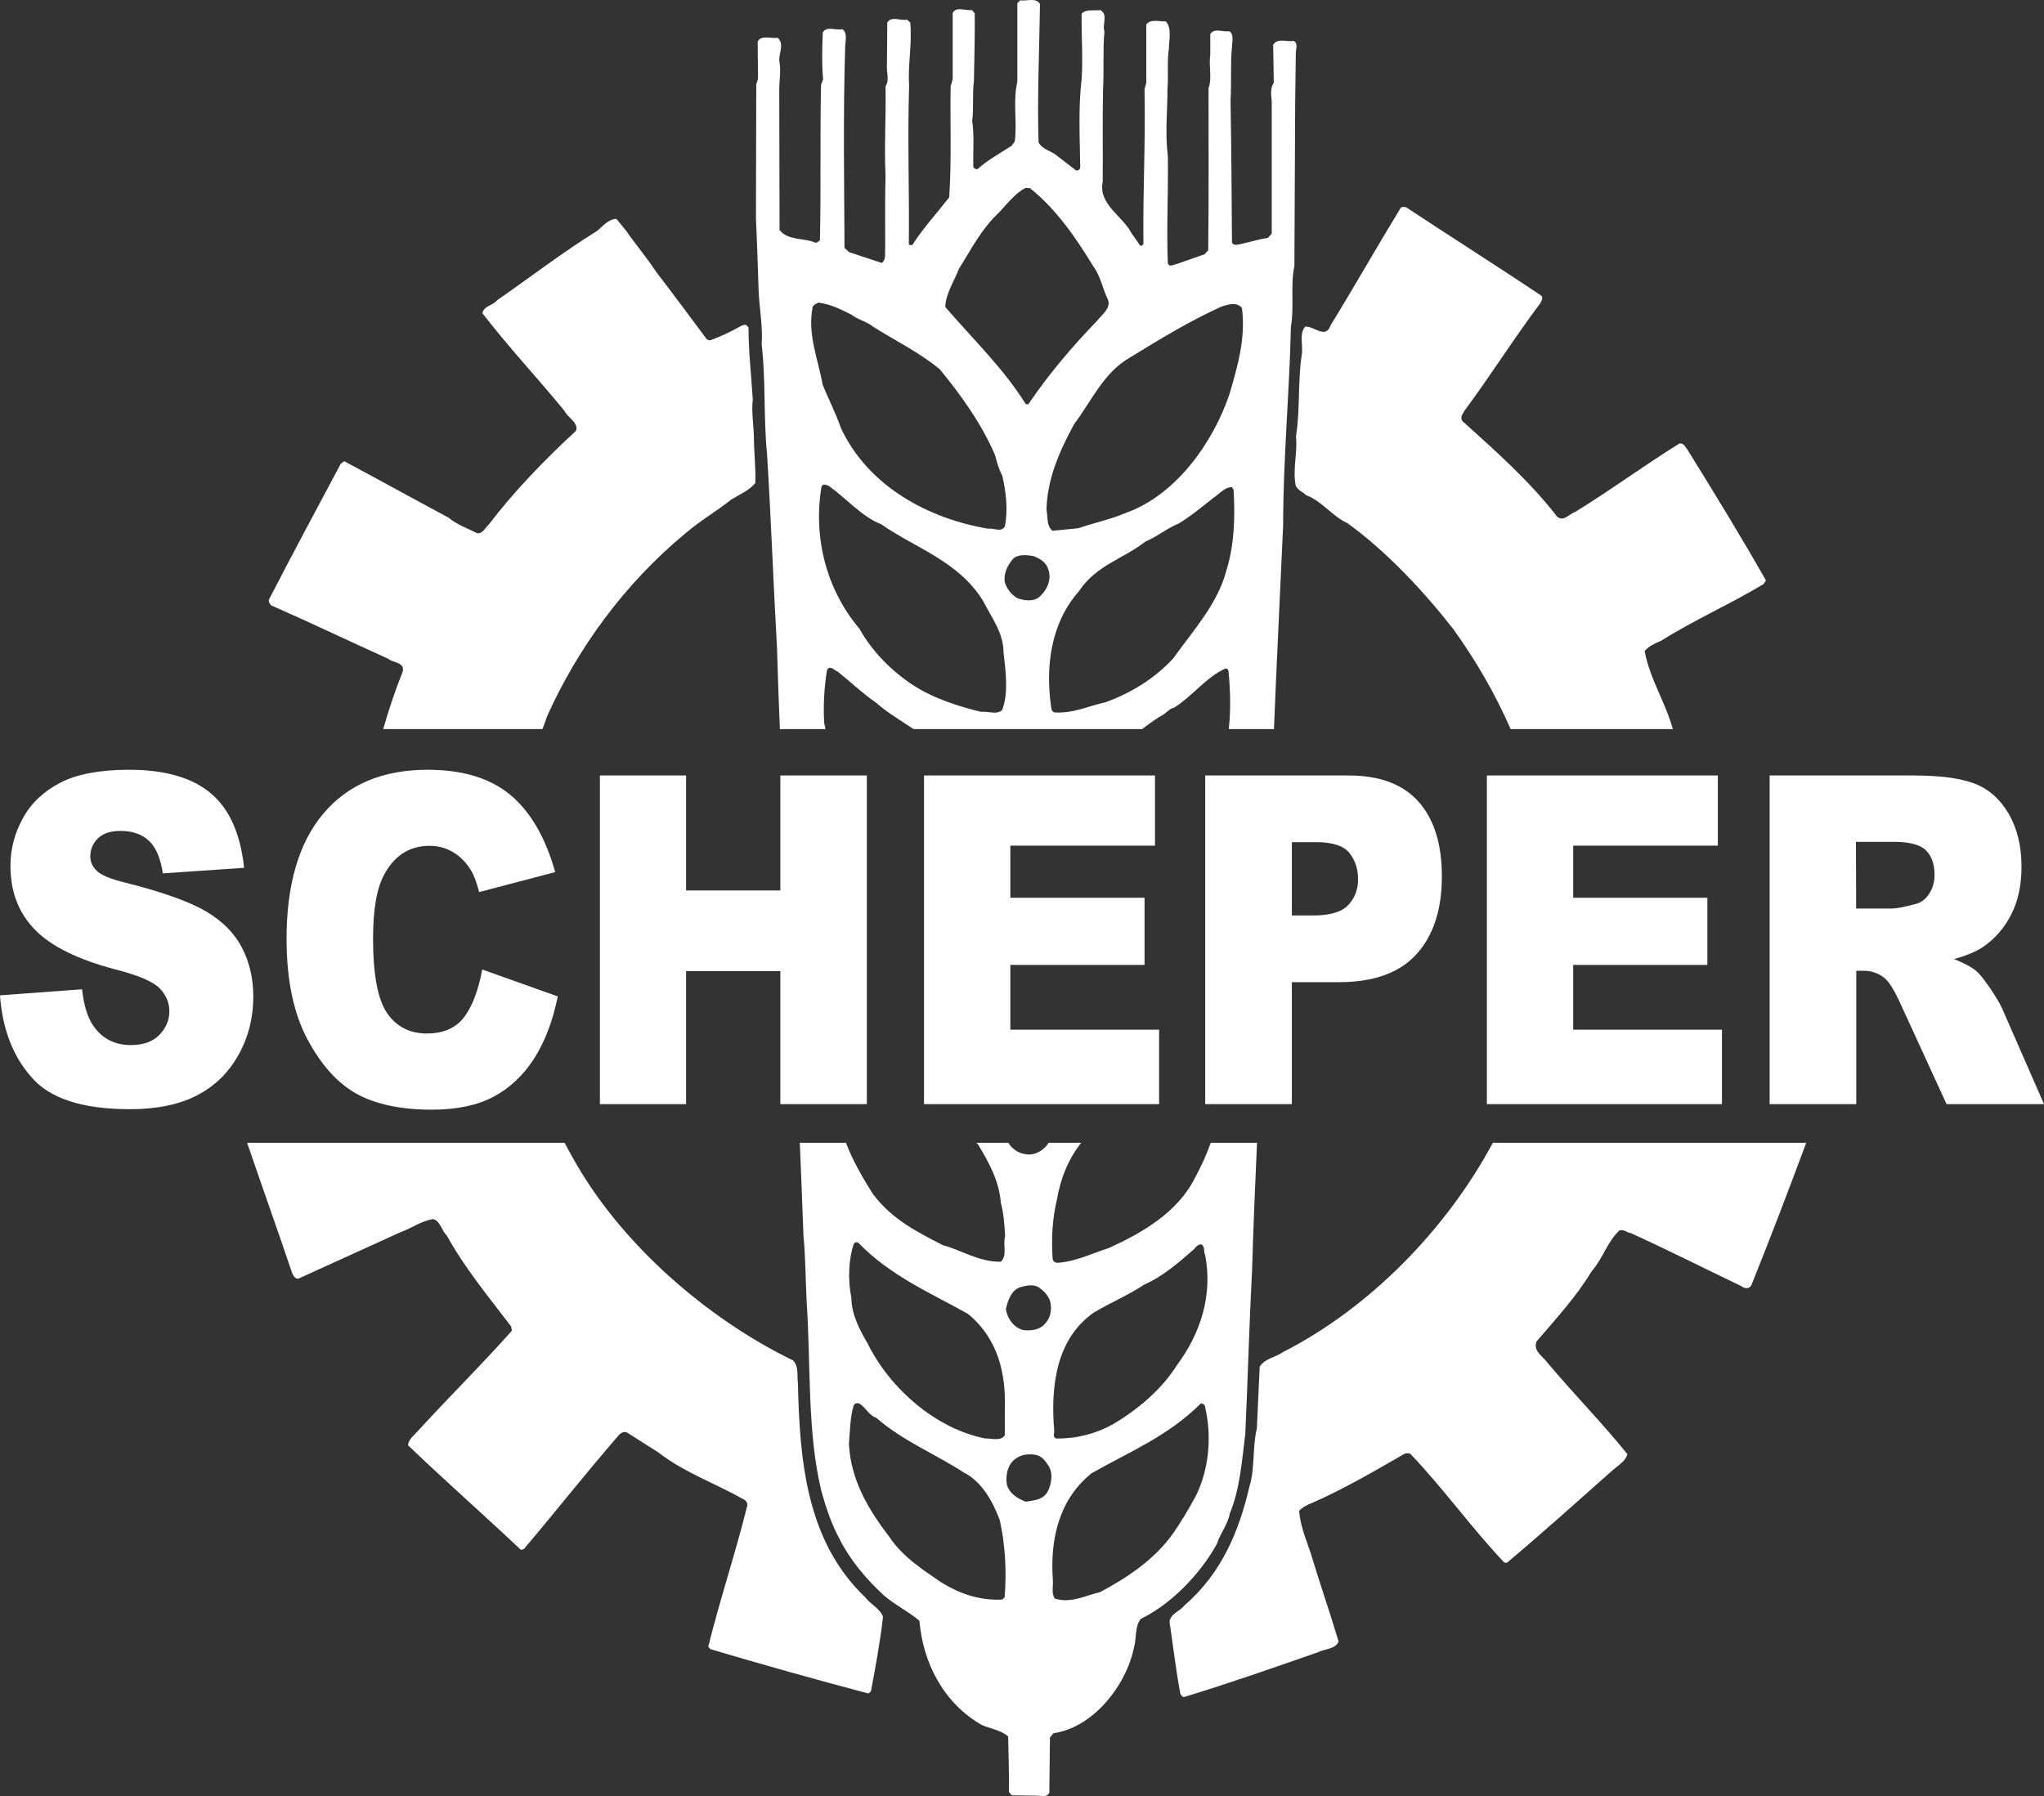 <?xml version="1.0" encoding="utf-8"?>
<!-- Generator: Adobe Illustrator 25.3.1, SVG Export Plug-In . SVG Version: 6.00 Build 0)  -->
<svg version="1.1" id="Ebene_1" xmlns="http://www.w3.org/2000/svg" xmlns:xlink="http://www.w3.org/1999/xlink" x="0px" y="0px"
	 viewBox="0 0 1290.3 1133.9" style="enable-background:new 0 0 1290.3 1133.9;" xml:space="preserve">
<rect x="0" y="0" width="1290.3" height="1133.9" fill="#333333" stroke="none"/>
<style type="text/css">
	.st0{fill-rule:evenodd;clip-rule:evenodd;fill:#FFFFFF;}
</style>
<g>
	<path class="st0" d="M0,628.4l51.8-3.8c1.1,9.9,3.4,17.5,6.8,22.6c5.6,8.4,13.6,12.6,24,12.6c7.8,0,13.8-2.1,18-6.4
		c4.2-4.3,6.3-9.3,6.3-14.9c0-5.4-2-10.2-6-14.4s-13.3-8.3-27.9-12c-23.9-6.3-40.9-14.7-51-25.2C11.7,576.3,6.6,563,6.6,546.7
		c0-10.7,2.6-20.7,7.9-30.2c5.2-9.5,13.1-16.9,23.7-22.4c10.5-5.4,25-8.1,43.3-8.1c22.5,0,39.7,4.9,51.5,14.8s18.8,25.5,21.1,47.1
		l-51.3,3.5c-1.4-9.3-4.2-16.1-8.6-20.4c-4.4-4.2-10.4-6.4-18.1-6.4c-6.3,0-11.1,1.6-14.3,4.7c-3.2,3.2-4.8,7-4.8,11.5
		c0,3.3,1.3,6.3,4,8.9c2.6,2.7,8.6,5.3,18.3,7.6c23.8,6,40.8,12.2,51.1,18.3c10.3,6.2,17.8,13.8,22.5,23s7,19.4,7,30.7
		c0,13.3-3.1,25.6-9.4,36.8c-6.2,11.2-15,19.7-26.2,25.5s-25.3,8.7-42.4,8.7c-29.9,0-50.7-6.8-62.2-20.4C8,666.6,1.5,649.4,0,628.4
		L0,628.4L0,628.4z"/>
	<path class="st0" d="M304.4,612.1l47.7,17c-3.2,15.8-8.3,28.9-15.1,39.5c-6.9,10.6-15.4,18.5-25.6,23.9s-23.2,8.1-39,8.1
		c-19.1,0-34.8-3.3-46.9-9.8c-12.1-6.6-22.6-18.1-31.4-34.6c-8.8-16.5-13.2-37.6-13.2-63.4c0-34.3,7.7-60.7,23.2-79.1
		c15.5-18.4,37.4-27.7,65.8-27.7c22.2,0,39.6,5.3,52.3,15.9c12.7,10.6,22.1,26.8,28.3,48.7l-48,12.6c-1.7-6.3-3.4-10.9-5.3-13.9
		c-3-4.9-6.8-8.7-11.2-11.3c-4.4-2.6-9.3-4-14.8-4c-12.3,0-21.8,5.8-28.3,17.5c-5,8.7-7.4,22.3-7.4,40.9c0,23,3,38.8,8.9,47.3
		s14.3,12.8,25,12.8c10.4,0,18.3-3.4,23.6-10.3C298.1,635.3,302,625.3,304.4,612.1L304.4,612.1L304.4,612.1z"/>
	<polygon class="st0" points="378.7,489.6 433.1,489.6 433.1,562.2 492.6,562.2 492.6,489.6 547.2,489.6 547.2,697.1 492.6,697.1 
		492.6,613.1 433.1,613.1 433.1,697.1 378.7,697.1 378.7,489.6 	"/>
	<polygon class="st0" points="583.3,489.6 729.1,489.6 729.1,533.9 637.8,533.9 637.8,566.8 722.5,566.8 722.5,609.2 637.8,609.2 
		637.8,650.1 731.7,650.1 731.7,697.1 583.3,697.1 583.3,489.6 	"/>
	<path class="st0" d="M815.5,578h13.3c10.5,0,17.9-2.1,22.1-6.4c4.2-4.3,6.4-9.8,6.4-16.5c0-6.5-1.8-12-5.5-16.6
		c-3.7-4.5-10.6-6.8-20.8-6.8h-15.5V578L815.5,578L815.5,578z M760.8,489.6h90.4c19.7,0,34.5,5.5,44.3,16.6
		c9.8,11,14.7,26.8,14.7,47.1c0,20.9-5.3,37.3-16,49.1s-27,17.7-48.9,17.7h-29.8v77h-54.7V489.6L760.8,489.6L760.8,489.6z"/>
	<polygon class="st0" points="938.6,489.6 1084.4,489.6 1084.4,533.9 993.1,533.9 993.1,566.8 1077.8,566.8 1077.8,609.2 
		993.1,609.2 993.1,650.1 1087,650.1 1087,697.1 938.6,697.1 938.6,489.6 	"/>
	<path class="st0" d="M1171.7,573.6h22.9c2.5,0,7.3-0.9,14.4-2.8c3.6-0.8,6.5-3,8.8-6.5s3.4-7.5,3.4-12c0-6.7-1.8-11.8-5.4-15.4
		c-3.6-3.6-10.4-5.4-20.3-5.4h-23.9L1171.7,573.6L1171.7,573.6L1171.7,573.6z M1117.1,697.1V489.6h90.7c16.8,0,29.7,1.7,38.6,5.1
		s16.1,9.7,21.5,18.9s8.2,20.4,8.2,33.6c0,11.5-2.1,21.4-6.3,29.8c-4.2,8.4-9.9,15.1-17.2,20.3c-4.6,3.3-11,6-19.1,8.2
		c6.5,2.6,11.2,5.1,14.2,7.7c2,1.7,4.9,5.3,8.7,10.9c3.8,5.6,6.3,9.9,7.6,12.9l26.3,60.1h-61.5l-29.1-63.4c-3.7-8.2-7-13.5-9.8-16
		c-3.9-3.2-8.4-4.8-13.3-4.8h-4.8v84.2L1117.1,697.1L1117.1,697.1L1117.1,697.1z"/>
	<path class="st0" d="M1140.2,721.5H942.4C912.7,776.8,864.1,826,810,853.6c-4.7,3.4-11.4,3.9-14.8,9.3l-1.8,39
		c-2.9,11.9-1.1,25.3-4.7,36.7c-6.5,28-17.5,54.7-41,75c-3.1,3.9-9,5.2-9.4,10.5c2.2,14.8,4,30.1,6.7,44.7c0.2,1.4,1.3,2.3,2.2,2.7
		c28.6-8.7,56.6-18.5,84.6-28.3c4.5-2.3,11-1.8,13.2-6.8c-5.6-18.9-12.1-37.4-17.7-56.1c-2.9-8.7-6.5-16.9-7.2-26.4
		c2-2.3,5.2-3.9,8.1-5c19.9-8.7,38.9-19.8,58-30.8c1.1-0.7,3.6-0.9,4.5,0.2c21,22.1,38,46.1,58.9,68.2l1.6,0.2
		c22.8-19.1,45-39.2,67.4-59c3.1-2.7,7.6-5.2,8.7-9.6c-15.7-19.6-34-38.1-50.4-57.7c-2.9-4.1-9.4-7.5-6.9-13.5
		c12.3-14.4,25.3-28.5,34.7-44.2c7.2-8.2,9.6-18.2,17.5-25.8c2.7-1.1,4.7,1.4,7.2,1.6c23.5,10.7,46.5,22.3,69.8,33.5
		c1.8,1.4,5.1,2.3,6.5-0.9C1117.6,781.5,1129.1,751.4,1140.2,721.5L1140.2,721.5z"/>
	<path class="st0" d="M953.6,460.3H1056c-4.7-17-14.6-31.8-17.8-49.3c2.9-3.2,6.5-4.8,10.3-6.4c21-13.2,43.4-23,64.7-35.8l1.6-2.3
		c-15.9-28-32.7-55.4-49.7-82.8c-1.3-1.6-2.2-4.1-4.9-3.7c-22.2,13.7-43.6,29.6-66,43.3c-3.6,1.1-7.4,6.6-11.4,2.7
		c-17.2-22.3-39.2-41.7-59.7-60.2c-1.6-2.3,0.4-4.6,1.3-6.4c16.6-22.3,31.1-45.6,47.9-67.9c0.7-1.6,2.2-3.6,0.4-5
		c-28.2-18.9-56.8-36.9-85-55.6c-1.1-0.2-2.7-0.7-3.6,0.5c-15,24.6-29.1,49.5-44.1,73.9c-3.1,9.1-10.5,0.5-16.1,0.9
		c-4,4.6-1.1,12.1-2.2,18c-2.5,16.9-0.9,34.4-3.6,51.3c1.1,10.7-2.2,20.3-0.2,31c1.3,3.2,4.5,3.9,6.7,6.2c9.6,3.4,16.6,13.4,26,17.6
		c24.6,17.8,48.1,42.9,66.9,67C931.8,417.2,944,438.3,953.6,460.3L953.6,460.3z"/>
	<path class="st0" d="M356.4,721.5H156c9.3,27.3,19.1,54.6,28.3,81.9c0.7,1.6,1.8,4.1,4,3.9l64.2-29.2c7.2-2.5,13.2-7.3,21-8.4
		c4.7,1.4,5.1,7.1,8.5,10.3c11.2,20.3,26.4,38.8,40.7,57.5l0.4,2.7c-18.8,21.2-39.2,41.3-58.6,62.5c-2.7,3.2-6.7,5.9-6.9,9.8
		c23,22.1,47.7,43.8,70.9,65.7c0.7,0.7,1.6-0.2,2.2-0.2c19.9-23.5,38.7-47.4,58.9-70.7c1.3-1.8,3.6-3.9,6-3l19.7,12.5
		c16.8,13,36,19.6,53.7,29.6c1.8,0.7,3.1,2.5,2.7,4.3c-7.4,29.9-17.2,59-24.6,88.9l1.3,1.6c33.1,9.8,66.5,19.2,99.8,28l1.6-1.4
		c2.9-15.5,5.8-31,7.6-47c-1.8-5.2-7.6-7.7-11.2-12.3c-36.9-35.3-41.4-85.3-42.5-135c-0.7-5,0.7-10.9-3.1-14.6
		c-53.9-26.2-109-73.4-139.4-128.6C359.6,727.5,358,724.5,356.4,721.5L356.4,721.5z"/>
	<path class="st0" d="M241.9,460.3h100.5c1.1-2.7,2.1-5.4,3-8.2c19.2-42.6,48.6-83.4,87.3-115.4c9.4-8,19.5-13.9,29.1-21.4
		c5.1-3.2,11-5.5,15-10.3c0.4-9.6-0.9-19.8-0.9-29.4c-0.2-7.8-1.6-15.7-0.7-23.3c-0.9-15.3-2.7-30.1-2.7-45.6l-1.6-1.6
		c-1.3-0.2-2,0.4-3.1,0.7c-6.3,3.6-12.8,6.6-19.5,9.1l-2-0.5c-10.7-14.4-21.3-28.7-32.2-42.9c-5.8-8.9-13-17.3-19-26l-6-7.3
		c-4.9,0-8.5,4.6-12.5,7.8c-21.3,13.2-41.8,29-62.7,43.5c-2.9,3.6-8.3,3.4-9.4,8.2c16.1,21,34.9,41,51.9,61.8c2,4.3,9,7.3,7.2,12.5
		c-19.7,18.2-39.2,38.3-55,59.1c-2.5,2.3-4,6.2-7.6,5.5c-6-3.2-12.5-5.2-17.9-9.8c-22.2-11.9-43.9-23.9-65.8-35.6l-2.2,1.6
		c-15.2,28.5-30.4,56.8-45.2,85.5c-0.7,1.4,0.2,2.7,1.3,3.9c24.8,10.9,49.2,22.6,73.8,33.7c3.1,2.7,10.7,2.1,9.2,8.2
		C249.4,436,245.4,448.1,241.9,460.3L241.9,460.3z"/>
	<path class="st0" d="M816.7,25.8c-4.3,0.9-10.3-2.1-13,2.5l0.4,23.9c-2.2,3.2-1.8,7.8-1.3,11.6v83.7l-2.5,2.7
		c-6,0.9-11.4,2.7-17.2,3.9c-1.6,0.2-4.5,1.4-5.4-1.1c-0.2-29.6-0.4-60.9-0.9-89.8c0.7-11.4-0.2-22.6,0.9-33.5c0-3.2,1.6-8-1.8-10
		c-4,0.7-9.2-2.3-11.9,1.8v13.4c-1.1,6.6,1.3,14.4-1.1,20.7c0,34.2,0.2,68.4-0.2,102.4l-2.2,2.5l-17.7,6.2c-1.8,0.2-4.7,2.3-5.6-0.5
		c-0.9-22.6,0.4-44.7,0-67.9c-1.8-14.1-0.2-28.5-0.2-42.4c0.7-8.2-0.4-17.1,0.9-25.3c0-5.5,2-12.8-2-17.1c-4,0.2-9.8-1.8-12.3,2.1
		c0,12.3,0,23.9,0,36.7l-1.1,4.1c0.7,33.1-1.1,64.3-0.7,97.6c-0.4,0.7-1.1,1.4-2,1.1l-5.6-8c-5.6-10.9-21-18-18.1-32.4
		c0.2-18-0.2-38.5,0.2-57.7c0.7-12.8-0.2-25.1,0.9-37.2c-1.6-4.3,2.5-10.5-2.5-13.4c-4,0.5-9.2-0.9-11.9,2.3
		c-0.2,14.4,0.9,26.9,0,41.5c-2.2,17.6-1.1,37.4-0.9,55.4c0,1.4-1.3,2.1-2.5,2.1L666.8,98c-3.6-3-8.9-3.6-11.2-8.2
		c-0.9-29,0.5-58.1,0.9-87.3c-2.5-4.3-8.7-1.6-12.5-2.3L642.2,2c0,16.9,0,33.3,0,49.7c-2.9,12.3,0,25.1-1.6,37.6l-2,2.7
		c-7.2,4.8-14.8,8.7-21.5,14.8c-1.1,0.2-2.2-0.5-2.7-1.4c-0.2-9.3,0.7-19.8-0.7-29.2c1.1-7.8,0-16.9,1.1-24.9
		c0.2-13.9,0.7-28.5,0.5-42.9l-1.8-2.1c-4,0.7-9.6-2.5-12.1,1.8V50l-1.3,4.6c-0.4,22.6,0.7,46.5-0.9,70c-7.8,10-16.6,19.6-23.3,30.1
		c-0.9-0.2-1.8,0.5-2.2-0.7c0.4-33.1-0.9-66.6,0.2-100.1c-0.9-13.4,2-26,0.7-39.7l-2-1.8c-4.3,0.9-9.8-2.5-12.5,1.8l-0.2,26.2
		c-0.5,4.8,1.8,10-0.9,14.1c0.4,18.5-0.9,37.6,0,56.1c-0.4,14.6-0.2,30.1-0.2,45.1c-0.4,3.4,0.9,8.2-2.2,10.3l-20.6-6.8l-2.9-2.7
		c-0.2-41.7-0.9-84.6,0.4-125.8c-0.2-3.9,2-9.8-1.8-12.3c-4,1.1-9.6-2.3-12.3,2c-0.4,9.3-0.7,20.5,0.2,29.6l-1.3,3.6
		c-0.7,32.6,0,65.2-0.7,98c-0.9,0.7-1.6,1.8-2.9,1.6c-7.4-3.2-17.2-1.1-22.6-8l-0.2-88.5c0-6.4,1.3-12.1,0-18.5
		c-0.2-4.8,3.4-10.7-1.1-14.4c-3.8,0.9-10.3-2.1-12.5,2.5l0.2,23.5l-1.1,3.4l-0.2,84.8c0.7,14.6,1.1,28.5,1.6,42.9
		c0.2,12.3,2.9,24.4,2,36.5c2.7,22.6,1.1,46.3,3.4,69.1c2.5,40.6,4,81.8,6.3,122.7c0.5,17.2,1.1,34.1,1.8,51.1h28.8
		c-0.2-1.2-0.5-2.4-0.8-3.7c-0.7-11.1,0-23,1.8-33.7c2-3.2,4.5,0.4,6.7,1.1c8,6.4,15.6,13.7,23.9,19.4c7.7,6.7,15.9,11.5,24,16.9
		H721c4.6-3.5,9.2-6.9,14.1-9.6c2-1.6,3.5-3.4,6-3.9c11.4-7,20.1-19.1,32.2-24.6c1.1-0.4,2,0.5,2.2,1.4c1.2,12.3,1.5,24.7,0.2,36.7
		h28.5c1.7-42.9,3.9-85.3,5.8-128.6c0-42.2,4-83.9,4.9-125.4c2.2-12.3-0.4-26,2.2-38.3l0.5-102.6l0.4-32.1
		C818,31,819.6,27.4,816.7,25.8z M605.4,169.6c7.6-12,13.9-24.8,25.1-35.3c4.9-5.2,10.5-12.5,17-15.7l2.7,0.2
		c17,13.6,29.3,31.9,40,49.4c4.7,6.3,5.8,14.3,9.4,21.4c1.4,5.5-4,8.9-6.9,12.8c-16.1,16.6-31.1,34.4-43.6,52.9l-1.6-0.2
		c-13.7-22.1-33.3-41-50.8-61.3C597.1,185.1,602.3,177.6,605.4,169.6z M513,193.8c0.9-1.6,2.2-2.2,3.8-2.7
		c7.6,0.9,14.1,4.3,20.6,7.5c4.3,3.4,9.7,4.3,13.8,7.7c14.1,8.9,28.9,16,42.1,26.9c13.9,16.9,26.6,34.9,34.9,54.3
		c1.1,4.4,2.3,8.7,4.5,12.8c2.3,10.2,3.8,21.2,1.6,32.1c-2.4,3.9-6.9,0.9-10.5,1.4c-37-6.2-75.4-26.2-92.9-63.4
		c-3.3-9.6-8-18.5-11.6-27.6C516.4,226.6,509.6,211.1,513,193.8z M632.6,448.3c-3.3,3.2-8.9,0.6-13.4,1.1c-12.5-3-24.6-6.9-36-12.8
		c-16.1-8.7-31.5-23.1-40.7-39.7c-20.8-24.6-29.3-57.4-23.9-89.8c1.2-2.1,3.2-0.7,4.3-0.5c11.4,8,21,19.6,33.4,24.4
		c21.9,15.3,49,23.3,64.4,48.6c5.2,10.3,12.8,19.9,12.8,32.4C634.8,423.4,636.8,437.6,632.6,448.3z M642.5,377.8
		c-4-2.1-7.2-6.4-8.3-10.5c-0.6-5.9,2-10.5,5.4-14.6c3.4-3,8.8-2.3,12.8-1.6c3.4,1.3,7.7,3.6,9,7.5c2.7,6.2,0.2,12.8-4.1,17.1
		C653.7,380.1,647.4,379.4,642.5,377.8z M774.1,360.4c-5.4,20.7-20.8,37.6-33.6,55.4c-12,13-27,21.9-42.7,27.6
		c-10.7,2.3-20.1,7.1-32.2,6.4c-0.9-0.4-1.4-0.9-1.8-1.8c-4.3-27.2-0.3-54.8,17.2-74.6c10.8-16.5,28.2-20.6,42.1-31.5
		c7.3-3,13.6-8.4,21-11.4c7.6-4.6,14.7-10.5,21.9-16.2c3.8-2.5,6.9-6.6,11.6-6.8l1.1,1.6C779.8,326.7,779.1,344.7,774.1,360.4z
		 M776.1,248.9c-10.3,30.5-33.8,63.8-65.6,75c-9.7,4.1-20,6.2-29.8,9.6l-16.3,1.6c-3.8-2.9-2.9-8.6-3.8-13.4
		c0.5-19.8,8.5-37.4,17.5-54c11-14.6,18.8-32.9,35.6-42.2c18.8-11.6,37.6-23,57.3-31.9c4.1-1.4,9.9-3.2,13,0.9
		C786.5,213.6,781.1,231.8,776.1,248.9z"/>
	<path class="st0" d="M764.3,721.5c-2.7,7.6-6,14.9-9.8,21.8c-11,22.4-34.2,35.4-54.6,44.7c-10.8,3.4-20.8,8.6-32.7,9.3
		c-1.4-0.2-2.5-1.1-2.7-2.5c-0.9-12.8-0.2-25.5,2.7-37.4c2.2-13.1,7-25.3,15.3-35.9H662c-2.5,4-7,7.1-11.7,7.4
		c-5.7,0.2-10.9-2.6-13.8-7.4h-20.1c0.4,0.4,0.8,0.8,1.1,1.2c6.9,11.4,13.2,23,14.3,36.7c1.8,6.8,2.3,13.9,2.7,21.2
		c-1.6,5.3,1.6,11.9-2.7,16c-13.7,0.2-24.4-7.1-36.7-10.5c-15.9-8.2-32.2-16.2-44.3-32.6c-6.5-10.3-12.5-20.8-16.8-32h-29.1
		c0.8,19.6,1.6,39.2,2.3,58.7c1.3,13.4,1.3,27.6,2,41.5c2.7,39.2,0.2,82.5,9.4,120.1c2.9,10.3,6.3,20.5,11.4,29.9
		c6.5,13,16.6,25.1,28,35.6c7.2,6.2,15.4,10,22.4,16c2.2,26.7,15.4,52,39.2,65.7c5.6,2.5,12.1,3.2,16.8,7.3
		c0.2,11.4,0.7,23.5,0.5,35.1l1.8,2.1l16.1,0.2c2.7,0.2,6,1.1,7.6-1.8l0.4-34.9l2.2-2.7c25.1-3.6,45.9-30.1,50.8-54
		c1.8-5.9,0.4-13.2,4.3-18.2c19.2-9.3,37.6-28.3,48.1-47.4c2-6.6,6.9-12.1,8.1-19.1c6.5-15.5,7.6-33.1,9.8-50.2
		c1.6-34.7,2.5-69.8,4.3-104c0.8-26.8,1.9-53.4,3.1-79.9H764.3z M539,785.2c0.9-1,2-1.2,2.9-0.5c20.4,21,45.4,31.5,69.1,44.8
		c18.6,15.2,24.2,37.1,23.3,60.6v16c-2.5,4.1-8.7,1.9-12.3,2.1c-30.7-6-60-31-74.3-60c-5.2-8.9-10.1-18.1-10.3-29
		C535.2,808.2,535.6,795.2,539,785.2z M634.2,1008.5l-1.6,1.4c-14.6,0.7-26.9-3.8-38.5-10.9c-11.4-7.9-24.2-15.9-32.7-28.7
		c-13.4-17.5-24.4-36-25.5-58.8c0.7-8.2,0.7-16.4,2.9-23.9c0.4-1.6,2.5-2.1,3.8-1.4c4,2.5,6,7.5,10.5,8.9
		c17,14.8,36.7,22.5,55.2,34.5c11.6,5.9,18.5,18.5,22.8,30.1C634.6,975.2,635.5,992.1,634.2,1008.5z M644,812.7
		c3.8-1.1,9.1-2.3,12.5,0.7c2.9,1.9,5.2,4.8,6.3,7.8c1.3,4.8,0.6,10.5-2.7,14c-3.4,4.4-8.8,5.1-13.9,4.6
		c-6.1-1.3-10.5-7.5-11.2-13.4C636.2,821.1,638.4,814.5,644,812.7z M661,942.4c-3.3,4.8-8.5,4.8-13.4,5.7c-5.2-1.8-11-5.5-12.1-11.4
		c-0.7-5.9,0.7-12.3,5.6-15.7c3.6-2.8,8.9-3.4,13.4-2.3c3.4,0.9,5.8,4.1,7.6,7.1C665,930.6,663.6,937.9,661,942.4z M690.6,828.6
		c10.5-6.2,21.5-10.8,31.8-17.6c11.4-5,21.5-13.7,31.1-22.1c1.5-1.6,2.6-3.4,5.1-3.2c2.2,1.8,1.1,4.8,2.2,6.8
		c4.9,25.5-3.2,49.7-17.7,69.2c-9.8,15.7-25.5,28.7-40.7,37.6c-10.7,5.9-22.8,9.1-35.8,8.9c-2.2-1.1-1.1-3-1.1-4.8
		C663.1,875.3,666.7,845.2,690.6,828.6z M754.5,945.2c-4.3,7.8-8.8,15.5-13.9,22.8c-12.1,17.1-29.3,28.1-46.1,37.2
		c-9.1,2-18.3,7.3-28.6,4.1c-2.4-3.2-0.9-8.5-1.3-12.1c-1.8-26.2,4.3-50.8,24.4-67c23.5-13.4,48.5-23.5,69.1-44.2
		c1.6,0.2,2.7,1.1,2.7,2.7C765.2,907.4,763,928.8,754.5,945.2z"/>
</g>
</svg>
